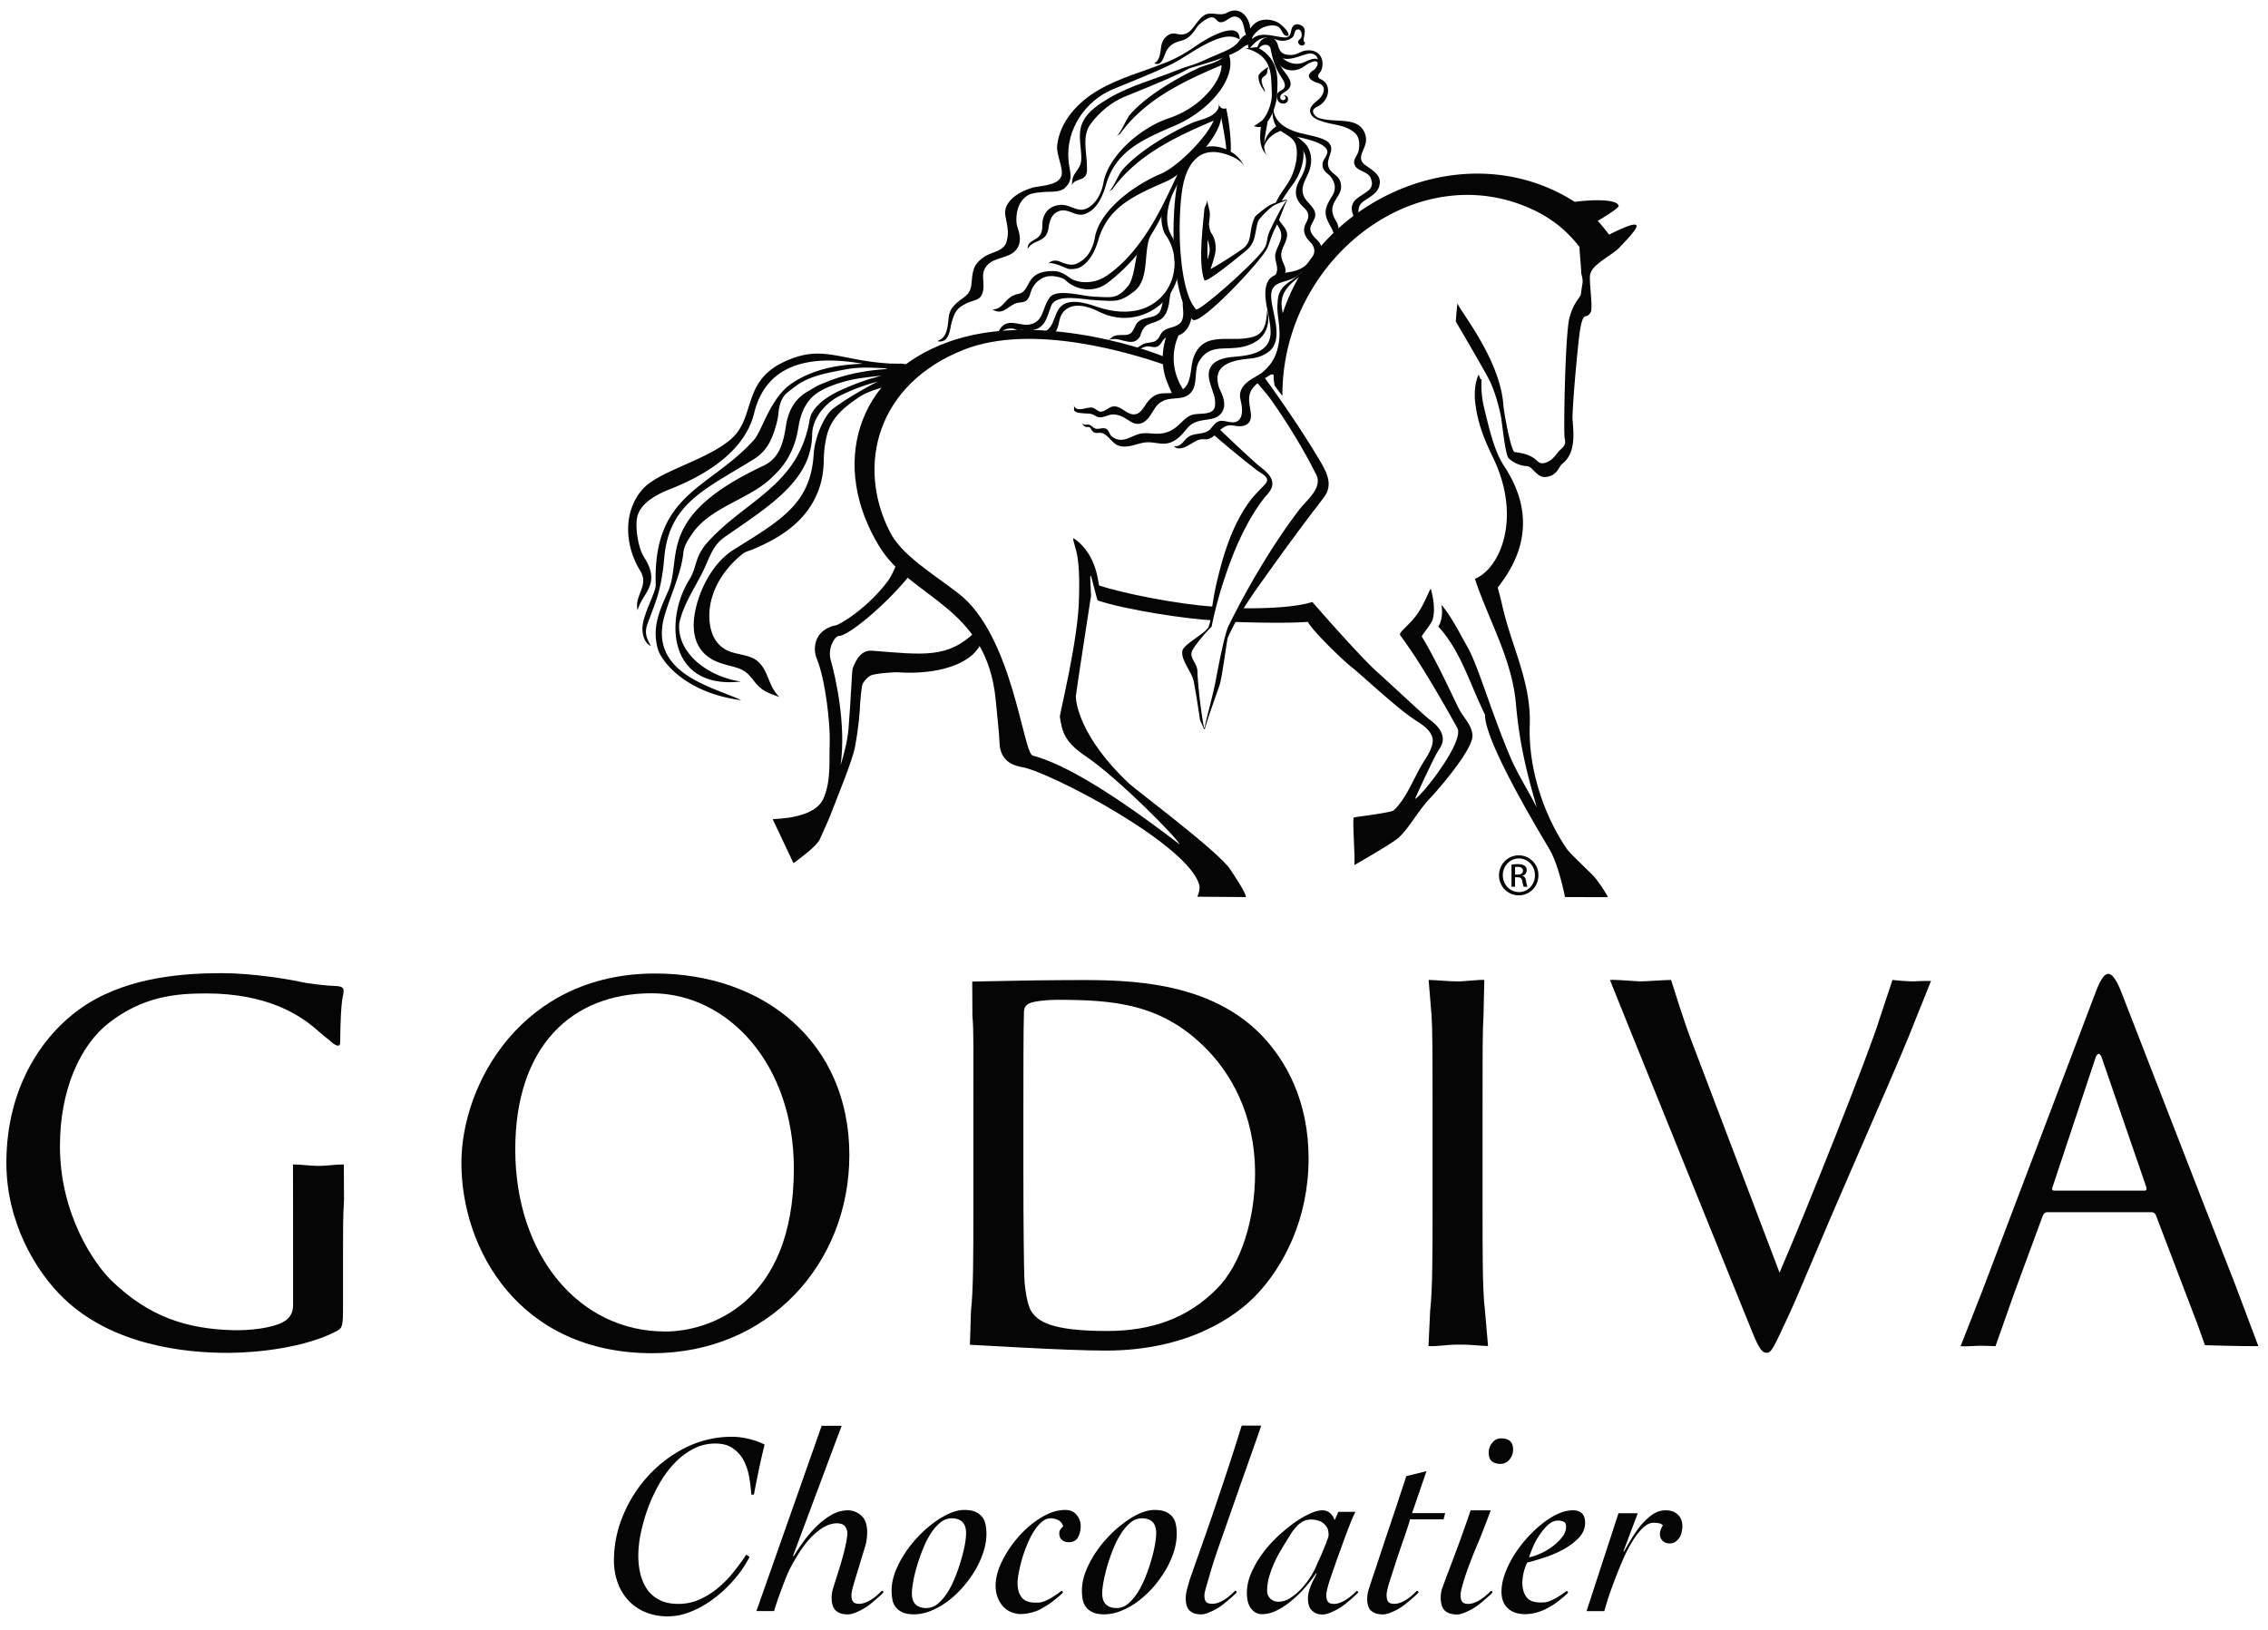 <svg xmlns="http://www.w3.org/2000/svg" width="128" height="92" viewBox="0 0 128 92"><g><g><g><path fill="#050505" d="M66.78 16.947c.053-.156.173-.014.278.169.11.19.184.33.195.554.024.5-.251 1.112-.766 1.27-.22.066-.477 0-.686.117-.195.111-.235.332-.409.461-.23.172-.497-.02-.746.05-.294.083-.433.294-.766.102.34.045.513-.252.818-.304.434-.072.576-.044.79-.466a.683.683 0 0 1 .262-.277c.192-.117.418-.135.618-.23.25-.118.357-.252.4-.525.04-.25-.03-.521-.013-.775a.548.548 0 0 1 .025-.146"/></g><g><path fill="#050505" d="M72.192 7.035c-.436.224-.762.621-.841 1.077.015-.352.11-.773.173-1.148.006-.034.008-.066.013-.1.385-.48.533-1.285.538-1.493.018-.75.233-2.018-1.14-2.711l-.635.064c1.586.424 1.422 1.536 1.48 2.566.023.423-.204 1.143-.537 1.501-.032.035-.451.328-.482.326.073.005.212.097.402.038-.095.68-.072 1.264.38 1.632-.138-.112-.189-.304-.194-.538.206-.554.713-.858 1.283-.952-.066-.028-.385-.183-.44-.262"/></g><g><path fill="#050505" d="M66.808 22.042a4.734 4.734 0 0 1-.185-.314c-.814-1.527-.232-3.214.802-3.915l-.507-.623c.01.012-.113.418-.11.493.008.2.027.37-.106.539-.262.33-.758.399-.902.843-.109.339-.167.703-.178 1.06-.012.394.036.788.149 1.165.038.128.43 1.183.565 1.145.086-.023.284-.105.472-.393"/></g><g><path fill="#050505" d="M68.716 24.128c.118.11.236.222.352.333a98.551 98.551 0 0 0 1.804 1.678c.355.321 1.023.701.928 1.27-.049.29-.285.492-.458.712a9.113 9.113 0 0 0-.52.74c-.654 1.028-1.144 2.159-1.549 3.306-.347.985-.64 1.995-.856 3.018-.016.07-.013.168-.07.22-.042.039-.344.358-.448.484-.2.244-.408.494-.574.764l-.017.027c-.25.44.262.713.273 1.217.005.292.033.581.059.87.037.4.082.798.134 1.195a18.234 18.234 0 0 0 .133.865l.024.128c.004.02.008.102.028.112.044.02.056-.133.062-.16.014-.069.029-.137.046-.204.04-.176.086-.352.129-.527.114-.444.226-.888.325-1.335.04-.182.08-.364.113-.547.225-1.187.505-2.572.71-2.983a45.256 45.256 0 0 1 2.63-4.622c.43-.658.878-1.303 1.356-1.925.372-.485 1.215-1.137 1.012-1.831-.037-.129-.12-.256-.178-.374a19.324 19.324 0 0 0-.516-.966 34.988 34.988 0 0 0-1.918-3.035c-.25-.352-.573-.7-.866-1.058-.004-.004.449-.26.464-.239a68.583 68.583 0 0 1 2.096 3.032c.377.58.747 1.166 1.097 1.762.367.626.706 1.304.232 1.967-.252.35-.525.688-.785 1.035-.706.937-1.404 1.88-2.085 2.835-.922 1.295-1.94 2.628-2.584 4.092-.058.132-.32 2.22-.46 2.654-.073.226-.154.45-.232.673-.122.349-.247.698-.365 1.05a15.063 15.063 0 0 0-.212.67c-.008.026-.021.11-.047.124-.01.005-.02 0-.034-.02-.016-.023-.026-.055-.037-.081l-.085-.184c-.042-.093-.101-.197-.114-.299-.04-.33-.281-1.854-.36-2.178-.12-.496-.726-1.156-.62-1.666.076-.368 1.34-1 1.476-1.343.14-.359.146-.78.207-1.158.118-.741.161-.987.34-1.715.366-1.47.867-2.989 1.778-4.219.255-.347.576-.646.866-.963.345-.375-.193-.577-.483-.801a57.882 57.882 0 0 1-2.519-2.072z"/></g><g><path fill="#050505" d="M83.758 23.01c-.228-.934-.12-1.634-.152-1.607-.087.068-.126-.336-.175-.223-.144.34-.26.883-.162 1.634.145 1.124.512 2.02.993 3.013 1.63 3.36.427 6.253-1.022 6.845.757 2.302 2.085 4.504 2.312 7.021.214 2.402.627 3.94 1.18 5.888-.435-.873-1.091-1.897-1.498-2.856-1.095-2.593-1.81-5.138-2.4-6.18-.414-.73-.944-1.792-1.488-2.41.109.569-.035 1.051-.176 1.23 1.276 1.371 1.804 3.299 2.641 4.977-.031 1.488 2.984 6.492 3.635 7.592.535.906.878 2.702.878 2.702s2.385.006 2.417.005c-.048-.16-.53-.878-.73-1.107-.308-.35-1.395-1.337-1.598-1.638a12.139 12.139 0 0 1-1.076-1.975c-.66-1.536-1.063-3.3-1.001-4.981.089-2.446-1.044-4.473-1.555-6.775-.074-.336-.253-1-.253-1 .79-1.024 2.566-3.524.36-6.859-.57-.856-.86-2.194-1.13-3.295"/></g><g><path fill="#050505" d="M91.414 13.953c.16-.178 1.024-1.035.948-1.221-.079-.188-.807.145-1.55.511a13.194 13.194 0 0 0-.59-.725l-.05-.049c.633-.38 1.195-.744 1.178-.848-.057-.355-1.264-.384-2.476-.227-6.245-3.985-14.8-.048-16.639 6.824-.056.213.074 1.038.044 1.26-.08.859-.874 1.571-.869 1.575.05.036.466.083.466.1.006.377.013.21.055.602.036.063.444.601.444.586-.001-.238.005-.475.019-.71.425-7.326 7.808-12.865 14.244-9.737a6.952 6.952 0 0 1 2.514 2.06c-.043-.055.124 1.487.078 1.434.164.598.067.51 0 1.172-.026.258-.38.409-.65 1.357-.245.865-.346 6.504-.274 6.817.112.479-.158.509-.406.832-.202.262-.42.506-.761.572-.487.094-.27-.46-1.655-.621-.205-.025-.61-2.255-.638-2.658-.191-2.617-2.487-5.345-2.59-5.745-.002-.002-.11 1.005-.086 1.046.168.297 1.756 2.985 1.958 3.444.257.587.43 1.2.566 1.825.076.344.252 2.259.453 2.443.317.287.664.416 1.063.445.275.02.536.644 1 .608.694-.054.753-.589.965-.751.905-.69.555-2.19.572-2.665.059-1.553.354-4.442.421-4.847.202-1.214.336-.554.607-1.044.155-.28-.16-2.068 0-2.214.159-.524 1.261-1.03 1.64-1.45"/></g><g><path fill="#050505" d="M60.5 10.485c.027-.28.4-.315.583-.41.3-.158.265-.407.26-.721-.007-.762-.293-1.694.213-2.364.495-.656 1.144-1.212 1.907-1.528 1.064-.44 2.139-.857 3.18-1.351.211-.1.38-.226.603-.293.256-.076.512-.149.767-.225.51-.155 1.017-.322 1.502-.543.217-.099.41-.194.597-.347.13-.108.323-.234.496-.168.094-.136.122-.44-.053-.532-.347-.18-.549.253-.734.447-.265.275-.656.426-1.004.577-.37.158-.698.297-1.062.463-.411.188-.855.282-1.272.452-1.272.52-2.67.878-3.861 1.578-.515.302-1.154.71-1.45 1.243-.328.586-.22 1.108-.167 1.745.035.434.065.721-.192 1.07-.248.337-.314.471-.313.907"/></g><g><path fill="#050505" d="M64.345 18.976c-.018.057-.066.102-.107.148-.3.327-.742.11-1.105.038-.193-.039-.448-.05-.613.064.247-.172.233-.255.537-.304.225-.036.55.043.746-.105.22-.165.23-.487.447-.665.193-.16.47-.2.706-.255.765-.178.522-.726.798-1.229.106-.194.319-.353.493-.478-.225.16-.23.745-.277.984-.063.316-.195.707-.492.872-.566.315-.888.111-1.133.93"/></g><g><path fill="#050505" d="M67.637 2.496c-.575.405-1.135.746-1.782 1.01-1.273.52-2.67.878-3.862 1.578-1.15.677-2.17 1.743-2.33 3.122-.064.538.403 1.353.225 1.766-.224.52-1.254.519-1.58.611-.984.28-1.711.893-1.565 1.616.146.723.184.927.083 1.383-.138.624-.837.613-1.277.913-.661.449-.652.82-.726 1.562-.07.695-.559.721-.97 1.18-.415.46-.268.774-.4 1.322-.083.355-.22.552-.508.672-.023.01-.019.037.007.04.656.083.657-.735.754-1.061.17-.577.264-.818.878-1.107.27-.129.696-.155.827-.463.279-.653-.196-1.17.348-1.713.415-.413 1.15-.342 1.556-.789.502-.55.08-1.273.056-1.532-.048-.515.058-1.21.627-1.577.236-.151.814-.2 1.283-.207.235-.003.48-.016.692-.126.116-.06.19-.15.254-.225.35-.416.123-.854.075-1.435-.148-1.726.939-3.35 2.533-4.01 1.065-.441 2.139-.857 3.18-1.352.686-.325 1.287-.8 1.963-1.146.535-.275 1.414-.707 1.987-.292.019-1.225-2.02.045-2.328.26"/></g><g><path fill="#050505" d="M60.457 14.94c.19.003.32-.056.482-.151.524-.304.759-.852.855-1.395.263-1.474 2.114-2.906 3.733-3.588.894-.378 2.515-1.964 2.97-2.999-1.875.808-4.273 1.848-5.713 3.875l-.228.15c.266-.176.562-.998.819-1.28.476-.527 1.05-.966 1.638-1.36a16.546 16.546 0 0 1 2.189-1.221c.546-.256 1.413-.3 1.603-.991.753 1.225-1.966 3.818-2.946 4.245-1.96.854-3.342 1.487-3.884 3.358-.17.587-.488 1.225-1.05 1.523-.066.034-.48.144-.71.044-.324-.14-.943-.397-1.055-.256.12-.15.29-.225.57-.161.012.003.458.204.727.208"/></g><g><path fill="#050505" d="M58.828 12.646c.004-.101.015-.207.046-.316.137-.471.475-.715.95-.764.467-.048.87.318 1.277.267.221-.026.433-.17.59-.323.315-.312.506-.758.583-1.19.262-1.475 2.023-3.088 3.69-3.645 1.954-.654 3.017-2.25 2.972-2.998-1.875.807-4.273 1.847-5.714 3.874l-.226.15c.264-.176.56-.998.817-1.28.476-.527 1.05-.966 1.637-1.36a16.605 16.605 0 0 1 2.19-1.221c.547-.257 1.414-.301 1.603-.99.753 1.224-.73 3.296-2.946 4.244-1.966.84-3.343 1.488-3.884 3.358-.186.645-.535 1.448-1.238 1.642-.519.144-.911-.388-1.446-.163-.411.173-.497.575-.561.984-.126.8-.873.59-1.166 1.132-.03-.418.386-.454.614-.684.224-.226.202-.46.212-.717"/></g><g><path fill="#050505" d="M59.697 15.33a.863.863 0 0 0-.197-.01c.007.109.261.178.345.234.18.123.309.303.489.43s.382.221.593.28a1.8 1.8 0 0 0 1.603-.31c3.246-2.533 3.218-5.219 5.13-7.344-.303.142-.624.269-.624.269-.686.611-1.76 4.73-4.549 6.666a2.107 2.107 0 0 1-1.319.38 1.873 1.873 0 0 1-.569-.122c-.183-.073-.31-.197-.477-.292-.069-.04-.141-.082-.213-.113a1.026 1.026 0 0 0-.212-.068"/></g><g><path fill="#050505" d="M56.366 19.033c.256-.811 1.088-.364 1.696-.38.905-.022 1.01-.697 1.258-1.376.277-.752 1.845-.357 2.573-.327 1.02.043 1.294.146 2.13-.515.934-.74.433-2.424.995-3.315-.286.453-.705.528-.84 1.148-.095.44-.195 1.485-.506 1.867-.65.8-.97.637-1.931.609-.619-.02-2.095-.476-2.489.038-.462.602-.319 1.407-1.19 1.542-.611.096-1.435-.595-1.829.7-.025.083.11.082.133.009"/></g><g><path fill="#050505" d="M59.095 19.01c-.331.083-.66.042-.976-.078-.153-.058-.301-.13-.45-.2-.142-.067-.3-.105-.439-.17.033-.066.216-.008.276.013.096.032.194.052.293.075.297.065.647.216.954.144.92-.214.613-1.355 1.38-1.667.566-.23 1.296.033 1.84.211 3.698 1.213 5.226-2.18 3.778-4.127-.114-.154-.316-.9-.13-1.336l.56-.935c-.513 1.23-.264 2.01-.114 2.267 1.688 2.883-1.333 5.772-4.07 4.375-.553-.283-1.4-.542-1.92-.045-.503.482-.108 1.254-.982 1.473"/></g><g><path fill="#050505" d="M60.6 22.878c.166.444.725.075 1.04.13.192.035.306.225.48.229.247.007.453-.27.705-.296.425-.042.678.37 1.064.44.484.088.662-.448.922-.75.646-.752 1.189-.197 1.907-.628.515-.31.464-1.142.594-1.661.148-.586.504-1.018 1.105-1.146.557-.12 1.135-.036 1.697-.08.28-.023.64-.073.879-.225.43-.274.483-.797.52-1.371.054.215.162.753-.143 1.266-.321.542-.968.779-1.56.843-.878.097-1.595-.134-2.132.756-.311.517-.061 1.267-.438 1.742-.42.528-1.088.233-1.63.518-.355.185-.463.46-.674.784-.257.4-.645.665-1.12.373-.328-.2-.571-.39-.967-.41-.3-.014-.589.231-.88.15-.127-.035-.23-.135-.354-.168-.233-.062-.628-.01-.874-.115-.222-.094-.072-.195-.141-.38"/></g><g><path fill="#050505" d="M70.625 2.614c-.04.044-.08.09-.12.131-.127-.115-.043-.304.038-.411.47-.624 1.26-.288 1.882-.224.536.054.352-.386.551-.635.153-.192.484-.096.613.09.167.243-.146.785.05.812.044.214-.216.253-.328.111-.162-.2.1-.257.14-.401.042-.156-.006-.425-.18-.429-.234-.006-.189.283-.29.407-.13.162-.37.23-.566.237-.32.015-.587-.173-.9-.185-.377-.013-.653.24-.89.497"/></g><g><path fill="#050505" d="M70.42 1.869c.107-.269.318-.515.53-.634.346-.196.839-.146 1.18.04.141.077.686.537.578.744-.324.062-.34-.35-.54-.49-.255-.18-.724-.072-.982.072a1.436 1.436 0 0 0-.442.396c-.024.032-.292.52-.262.524h-.051c-.115-.193-.098-.43-.01-.652"/></g><g><path fill="#050505" d="M66.634 2.306c.453-.11.661-.388.91-.757.133-.201.338-.343.539-.469.126-.077.296-.142.443-.068.113.057.186.22.316.24.376.058.603-.457 1.004-.283.374.162.334.636.46.961.045.119.135.215.193.326.109-.465.104-.934-.185-1.324-.278-.373-.677-.435-1.065-.215-.4.228-.876-.088-1.262.13-.264.148-.487.517-.675.745-.262.316-.51.422-.916.317-.42-.11-.776.252-.851.645-.059.312-.05.866-.405 1.015.366.179.51-.228.605-.502.153-.431.426-.647.89-.761"/></g><g><path fill="#050505" d="M56.01 17.47c.662-.01.704-.744 1.443-.874.787-.138.323-1.317 1.99-1.296.148.002.269.065.41.102.118.032.217.07.298.173.032.043.082.086.108.132.039.065.02.076.016.145-.417-.221-.956-.385-1.41-.17-.36.172-.6.473-.705.855-.195.701-.538.441-.894.61-.457.218-.709.65-1.256.322"/></g><g><path fill="#050505" d="M50.763 20.53a67.73 67.73 0 0 0-.532-.01c-2.91-.169-3.82-1.123-6.019-.078l-.177.09c-2.148 1.15-1.4 3.082-2.807 4.278-1.266 1.078-3.598 1.677-4.672 2.534-.682.542-.944 1.368-1.022 1.727-.195.89-.07 2.056.599 3.149.52.852-.348 1.374-.15 2.227.183-.643.625-.999.746-1.581.1-.486-.09-.967-.366-1.39-.334-.514-.514-1.612-.413-2.226.133-.804 1.045-1.317 1.847-1.632 2.134-.84 4.25-2.19 4.767-4.304.796-3.246 3.953-3.159 6.123-2.783-1.451.061-2.768.304-3.957 1.078-1.265.82-1.706 2.703-2.187 3.233-2.528 2.789-5.708 2.983-5.535 8.18.01.268-.38 1.079-.514 1.462-.126.361-.258.72-.235 1.106.01.155.07.69.478.877-.127-.225-.28-.527-.28-.782 0-.34.117-.54.23-.854.148-.414.317-.82.44-1.246.197-.682.302-1.39.362-2.096.266-3.096 2.343-3.882 5.065-5.577.684-.426.96-1.019 1.15-1.595.106-.317.194-.645.226-.973.037-.387.119-.792.415-1.104.067-.071.543-.435.625-.492.791-.555 1.8-.715 2.77-.899.792-.149 1.458-.093 2.185-.063l.181.04c-1.12.071-2.323.262-3.505.75-.181.076-.417.164-.58.263a24.27 24.27 0 0 1-.469.277c-.77.452-1.08 1.168-1.196 1.93-.143.928-.35 1.813-1.277 2.248-6.139 2.876-4.528 5.186-5.382 7.102-.496 1.116-.9 2.026-.577 3.214.195.722 1.583 2.51 4.715 2.914-1.487-.718-4.979-1.42-4.42-4.396.192-1.018 1.035-2.661 1.152-3.929.039-.416.316-.813.606-1.221 1.118-1.45 3.278-1.844 4.5-3.138.764-.705 1.185-1.596 1.354-2.539.076-.42.198-1.581 1.196-2.184.523-.315 1.18-.53 1.798-.67.537-.122 1.134-.173 1.749-.25-.128.03-.29.086-.37.107a8.599 8.599 0 0 0-.661.2c-.441.152-.871.33-1.29.52-.873.394-1.645 1-1.755 1.667-.623 3.772-3.69 4.552-5.826 6.992a2.86 2.86 0 0 0-.538.948c-.117.327-.163.661-.439 1.107-1.393 2.265-1.161 6.195 2.923 5.731-1.83-.262-3.609-1.579-3.48-3.273.233-1.14 1-2.189 1.404-3.078.403-.889.543-1.38 1.2-1.833 2.582-1.784 4.857-3.2 4.897-5.745.016-1.002.817-1.814 1.48-2.155a10.804 10.804 0 0 1 2.216-.844c-.165.08-1.493.765-2.514 1.524-.501.374-1.042 1.646-1.094 2.558-.162 2.825-1.882 3.756-4.526 5.41-1.29.81-2.094 2.586-2.227 3.898-.075.738.056 1.526.7 2.068.345.29.774.44 1.228.557.787.203.977.266 1.45.876.423.545.711.653 1.44.91-.643-.62-.583-1.408-1.182-1.977-.486-.463-1.309-.375-1.879-.712-.575-.34-.795-.909-.868-1.476-.187-1.46.615-2.933 1.855-3.913.137-.119.385-.179.557-.25 1.067-.44 2.062-1.007 2.793-1.816a4.681 4.681 0 0 0 1.046-1.885c.115-.414.171-.838.18-1.262.01-.521.047-.953.18-1.486.279-1.122 1.184-1.699 1.718-2.085.362-.26.794-.419 1.233-.558l.94-.304s.711-.795.77-.908c.069-.134-.455-.205-.568-.18"/></g><g><path fill="#050505" d="M68.412 35.007c.004-.005.089-.759.082-.764-2.09-.141-5.1-.75-6.455-1.189-.062-.016-.08-1.732-1.416-2.652-.175-.12.118.493.206 1.16.118.9.069 1.97.069 2.071-.003 2.348-1.106 6.69-1.083 6.828.127.743.19 1.373 1.422 2.198 1.853 1.242 5.268 4.714 5.329 4.994-3.77-2.885-6.47-4.523-8.283-5.005-.55-.145-1.127-6.807-4.203-9.162-1.513-1.16-3.19-2.151-3.858-3.464-1.908-3.744-.736-8.348 4.176-10.283 3.881-1.528 9.493.206 11.464.898.054.02.055-.412-.035-.45-1.568-.664-7.596-2.573-12.288-.893-5.27 1.886-6.703 6.989-3.911 11.555 1.82 2.975 6.065 3.35 6.569 8.675.106 1.127.197 1.899.216 2.422.033.968.714 1.263 1.25 1.35 1.552.254 9.453 4.387 10.022 6.67.047.184-.024.48-.115.65l2.744.02c.008-.24-.6-1.125-.87-1.546-.652-1.014-5.304-4.468-5.738-4.877-2.777-2.623-2.998-4.593-2.987-4.92.005-.165.762-5.043.832-5.51.004-.032.005-.043.002-.031.075.028-.078-1.286.002-1.258.056.019.344 1.38.404 1.4 1.57.537 5.261 1.082 6.453 1.113"/></g><g><path fill="#050505" d="M69.56 35.1l.502-.77s2.706.073 4.003-.352c0 0 2.667 3.073 3.7 3.99.698.618 2.623 2.433 2.938 2.664.334.245.678.58.723 1.02.039.37-.235.667-.402.976a66.89 66.89 0 0 0-1.165 2.46c.248 0 2.824-3.217 2.387-3.998a80.014 80.014 0 0 0-1.86-3.2 31.19 31.19 0 0 0-1.361-2.033c-.117-.158.5-.55.943-1.169.455-.639.736-1.502.785-1.434.019.025.328 1.127.081 1.767-.11.28-.623.86-.59.916.861 1.402 1.806 3.522 2.122 4.124.227.436.706.869.737 1.447.043.775-1.891 3.019-2.389 3.543-.705.742-1.125 1.61-1.768 2.222-.33.312-2.515 1.56-2.515 1.56.063-.218-.1-2.372-.037-2.685.006-.03 2.103-.265 2.266-.413.666-.607 1.1-1.728 1.543-2.497.238-.415.606-.878.654-1.365.054-.55-.546-.948-.943-1.2-1.028-.649-3.015-2.531-3.614-3.002-.612-.482-2.3-2.15-2.483-2.57-1.449.112-4.257 0-4.257 0"/></g><g><path fill="#050505" d="M47.252 35.686c.053-.01-.054-.01 0 0"/></g><g><path fill="#050505" d="M55.342 35.902c.303.345-.447 1.047-.447 1.047-1.377 1.215-3.954 1.017-4.147 1.002-.307-.024-1.355.063-1.594.172-.182.082-.353.284-.46.455-.074.118-.153 1.122-.152 1.14.006.198-.075 1.335-.298 2.489-.143.738-1.04 2.918-1.224 3.407-.287.762-.31.756-.753 1.76-.183.416-1.304 1.214-1.486 1.345l-1.171-2.477c.172-.04 2.392 0 2.883-1.211.415-1.02.292-1.97.333-3.071.04-1.074-.24-3.6-.73-4.783-.168-.408-.147-.928.125-1.316.207-.294.581-.493.908-.556.164.027 1.801-.935 2.978-2.506.206-.276.375-.69.496-.949 0 0 .504.4 1.19.957-.322-.132-.55-.212-.55-.212-1.311 1.603-3.423 3.343-3.916 3.303-.246.047-.626.722-.443 1.361.287 1.003.88 3.68.556 5.937.218-.693.393-1.42.447-2.055.118-1.41.198-3.356.234-3.415.08-.127.316-1.058 1.096-.996 2.932.23 4.287.449 5.864-1.1.104.103.192.194.26.272m-.212-.318s-.904-1.057-1.492-1.708c-.378-.42-1.262-.83-1.844-1.069 1.062.864 2.56 2.105 3.288 2.824l.048-.047z"/></g><g><path fill="#050505" d="M85.505 48.94c.034-.004.08-.01.144-.01.225 0 .305.111.305.221 0 .156-.14.216-.305.216h-.144zm0 .576h.14c.16 0 .24.06.27.22.025.162.055.277.084.316h.21c-.02-.04-.05-.113-.08-.308-.025-.183-.099-.283-.21-.303v-.008c.135-.041.245-.14.245-.304 0-.12-.039-.204-.114-.259-.076-.054-.2-.094-.39-.094-.15 0-.25.015-.355.03v1.246h.2zm.22-1.06c.502 0 .904.422.904.951 0 .528-.402.951-.904.946-.502 0-.91-.418-.91-.952 0-.523.408-.946.904-.946zm-.01-.176c-.615 0-1.115.5-1.115 1.126 0 .636.5 1.133 1.114 1.133.62 0 1.11-.497 1.11-1.133a1.11 1.11 0 0 0-1.105-1.126z"/></g><g><path fill="#050505" d="M71.733 11.544c.177-.076.776-.31.918-.27-.1.07-.589.199-.841.375-.192.134-.76.687-.815.862-.202.655-.088 1.159-.67 1.639-.466.384-2.279 1.87-2.358 1.662-.39-1.031-.017-3.533-.002-3.958.008-.2.176-.394.176-.577 0 .272.155.566.14.869-.008.165-.03.336-.054.508.03.15.038.367.134.498.228.31.3.765.212 1.204l-.104.37c-.04.135-.09.31-.155.463.559-.293 1.786-1.095 1.918-1.227.304-.302.287-.504.385-1.062.04-.237.11-.467.216-.669.034-.064.677-.592.9-.687m-3.48 2.746c.052-.257-.011-.515-.102-.768-.012.38-.01.76-.004 1.14.003-.01.004-.02.008-.03l.098-.342"/></g><g><path fill="#050505" d="M71.6 3.78c-.196.073-.556.377-.572.489-.022.164.037.391.102.515.104.205.115.174.254.405.037-.1-.105-.291-.12-.356-.033-.156-.057-.16-.061-.254-.014-.356.358-.206.32-.646z"/></g><g><path fill="#050505" d="M71.644 13.072c-.187.408-.072.68-.368 1.063-.768.997-3.63 3.474-3.772 3.328-.684-.71-.927-2.887-.928-4.462 0-1.156.087-2.355.314-3.028.255-.76.646-1.2 1.197-1.348.125-.032.27-.048.425-.046.47.003 1.525.326 1.716.853-.134-.368-.421-.671-.773-.878.048-.359-.057-1.642-.26-2.46 0 0-.007.065-.188.031-.18-.034-.25-.285-.25-.285.091.338.444 2.192.451 2.59-.392-.168-.829-.222-1.205-.122-.656.175-1.135.7-1.424 1.56-.27.8-.359 2.239-.348 3.528.01 1.412.235 3.803 1.074 4.644.403.403 3.935-3.358 4.23-4.055.12-.284.212-.692.475-1.186.234-.436.415-1.106.65-1.528-.217.165-.775 1.271-1.016 1.8"/></g><g><path fill="#050505" d="M72.478 19.734c-.39 1.358-.331 1.137-1.146 1.645-.951.595-.9 1.003-.754 1.828.135.753-.318.947-.974.813-.775-.156-.95.86-1.652.774-.355-.043-.624.216-.964.393-.17.088-.567.234-.728-.008.423.06.523-.324.81-.52.315-.216.722-.132 1.068-.308.261-.132.347-.453.62-.562.314-.124.67.128.983.026.475-.158.371-.864.274-1.228-.251-.94.918-1.3 1.228-1.566.313-.268.66-.634.831-1.232.328-1.14-.03-1.836.022-2.595.023-.349.024-.552.218-.857.203-.318.592-.48.867-.736.22-.205.608-.467.848-.601-.305.377-.915.754-1.206 1.053-.36.368-.557.767-.48 1.32.105.748.347 1.622.135 2.361"/></g><g><path fill="#050505" d="M77.393 9.556c-.343-.27-.73-.357-.522-.929.108-.29.287-.558.203-.939a.978.978 0 0 0-.415-.634c-.237-.15-.526-.197-.8-.223-.308-.028-.616-.03-.922-.068a2.761 2.761 0 0 1-.478-.093.553.553 0 0 1-.324-.269c-.144-.283.232-.365.403-.497.131-.1.243-.23.317-.38.195-.387.106-.87-.317-1.052-.178-.077-.177-.225-.072-.343.315-.356.263-1.32-.652-1.287-.472.017-.577.312-1.12.253-.29-.032-.47-.142-.575-.554-.097-.378-.469-.559-.814-.358-.184.107-.255.266-.332.453-.024.057-.144.218-.022.238.11.02.097-.14.14-.196a.395.395 0 0 1 .13-.098c.189-.1.443-.058.49.18.178.91.379 1.238.61 1.604.128.202.295.464.113.648-.132.13-.356.146-.372.396-.016.237.142.476.41.437.32-.045.288-.522-.046-.46.112.004.178.17.086.233-.179.127-.333-.1-.223-.25.078-.104.26-.193.354-.268.374-.3.137-.666-.101-.985-.32-.43-.59-.84-.609-1.24.408.845 1.374.257 1.907.158.59-.108.743.625.275.937-.456.303-.219.57.295.727a.474.474 0 0 1 .22.131c.137.154.086.375-.009.536-.06.105-.14.196-.234.275-.224.189-.558.432-.414.774.104.248.421.36.654.442.109.038.229.068.34.094.39.091.82.145 1.177.337.4.214.658.459.54 1.181-.063.381-.421.564-.178.934.166.25.688.298.837.62.27.582-.15.763-.512 1.01-.26.178-.46.301-.527.605-.094.432.324.749.063 1.202-.164.283-.506.41-.796.513-.39.138-.425.357-.765.595-.38.267-.73.662-1.061.98-.712.686-1.841.256-2.198.977-.423.85.303 2.247.137 3.117-.182.96-1.318 1.058-2.093 1.125-.95.081-1.6.467-1.3 1.47.21.706.286.729.287 1.195.001.718-.908.45-1.355.626-.58.23-.821 1.026-1.88 1.045-.433.006-.754-.1-1.19.059-.463.168-.877.488-1.393.107-.16-.119-.165-.396-.379-.46-.183-.054-.366.053-.546.008-.143-.036-.228-.19-.368-.223-.12-.025-.366.062-.387-.126-.006.113.106.23.211.25.095.018.188-.022.25.068.071.101.124.236.26.263.146.028.305-.023.448.036.3.124.52.531.814.665.42.191.904-.005 1.317-.107.454-.113.698-.026 1.125.016.705.07 1.1-.372 1.496-.859.554-.68 1.43-.309 1.873-.794.503-.553-.01-1.287-.083-1.535-.259-.871.067-1.47 1.734-1.605.771-.062 1.171-.458 1.234-.534.674-.796-.062-2.255-.014-3.098.046-.78.875-.627 1.43-1.01.527-.366.817-.806 1.252-1.267.045-.049.091-.093.138-.136.425-.39.892-.565 1.408-.862.333-.192.652-.467.694-.868.044-.416-.127-.799.275-1.097.315-.233.784-.432.9-.872.118-.447-.098-.668-.449-.944"/></g><g><path fill="#050505" d="M71.956 3.287c.424.914 1.27.73 1.605.488.852-.621.935-.173.707.067l.21-.036c.103-.45-.117-.673-.836-.312-.498.25-1.24.105-1.712-.814z"/></g><g><path fill="#050505" d="M71.886 5.68c-.182.968.396 1.523 1.438 1.816.394.11 1.356.248 1.648.54.451.453-.206.902.024 1.437.147.343.534.403.647.773.171.566-.163.79-.368 1.227-.191.41-.035.735.164 1.069.19.316.174 1.05-.255 1.243.28-.49-.01-.825-.225-1.257-.28-.565-.124-.917.206-1.43.227-.354.226-.687-.005-1.044-.172-.268-.463-.33-.514-.66-.052-.348.172-.446.255-.733.168-.598-1.457-.881-1.862-.972.88.462.463 1.811.173 2.33-.178.324-.276.413-.494.725-.138.2-.295.454-.413.633l-.32.122c.162-.433.482-.812.73-1.208.341-.55.598-1.46.42-2.104-.135-.484-.678-.6-1.001-.921-.404-.4-.413-1.398-.122-1.836z"/></g><g><path fill="#050505" d="M72.007 12.552c.13.236.31.44.306.76-.007.426-.362.77-.345 1.187.014.332.228.694.022 1.006-.136.207-.366.227-.37.514.154-.227.588-.177.784-.402.334-.383.017-.666-.072-1.036-.115-.474.237-.78.303-1.227.068-.46-.34-.659-.487-1.014z"/></g><g><path fill="#050505" d="M73.833 12.133a.632.632 0 0 0-.025-.113c-.05-.146-.184-.264-.29-.37-.273-.277-.424-.545-.37-.95.04-.309.228-.578.364-.853.155-.316.259-.714.157-1.06-.066-.23-.197-.418-.338-.605-.15-.196-.34-.273-.246-.532.196.109.568.41.688.6.285.445.285.984.082 1.486-.164.407-.436.762-.31 1.226.09.329.374.518.557.788.12.176.171.36.094.558-.146.373-.394.556-.128.935.278.4.587.425.47.967-.035.162-.045.336-.178.456-.066.06-.417.114-.419.116.273-.454.355-.754-.01-1.134-.204-.211-.363-.458-.325-.763.033-.279.263-.457.227-.752"/></g><g><path fill="#050505" d="M37.543 75.157c-4.909 0-8.467-4.355-8.463-10.285.007-5.772 3.146-8.806 7.698-8.806 4.308 0 8.028 4.006 8.025 9.902-.003 7.63-4.805 9.19-7.26 9.19m-.57-20.208c-7.53 0-10.933 6.26-10.933 10.69 0 4.917 3.296 10.743 10.77 10.743 6.578 0 11.125-5.06 11.125-11.183 0-6.37-4.823-10.25-10.961-10.25"/></g><g><path fill="#050505" d="M57.757 62.817c0-2.105 0-4.714.031-5.645 0-.292.082-.434.325-.545.22-.107.964-.192 1.508-.192 3.247 0 6.028.197 8.598 2.908 1.114 1.175 2.614 3.42 2.614 6.893 0 2.517-.764 5.142-2.184 6.536-1.606 1.614-3.625 2.357-6.165 2.357-3.217 0-3.912-.57-4.267-1.091-.217-.302-.377-1.213-.404-1.898-.025-.516-.056-3.034-.056-5.931zm-3.017 13.09c.275 0 5.32.328 7.664.328 4.64 0 7.33-1.913 8.503-3.144 1.53-1.615 2.946-4.263 2.946-7.708 0-3.254-1.284-5.523-2.65-6.945-3.242-3.362-8.467-3.114-11.17-3.114-1.638 0-4.835.081-5.163.081l.011 1.942c.077.873.054 1.636.054 5.906v4.808c0 2.624 0 4.78-.136 5.932z"/></g><g><path fill="#050505" d="M80.714 73.984c.136-1.153.136-3.309.136-5.933v-4.81c0-4.269-.007-5.03-.056-5.907l-.166-2.02c.382 0 1.072.08 1.637.082.409.004 1.18-.107 1.507-.083l-.047 2.02c-.053.877-.053 1.64-.053 5.908v4.81c0 2.624-.008 4.78.137 5.933l.172 1.993c-.593-.016-.923-.09-1.716-.08-.72.007-1.156.118-1.645.08z"/></g><g><path fill="#050505" d="M16.54 69.008c0-2.215-.004-3.28-.004-3.28.463-.002.896.075 1.414.083.43.003.995-.085 1.455-.084l.01 2.025c-.056.874-.056 1.697-.056 2.841v3.063c0 1.23-.027 1.286-.353 1.476-1.75.93-4.468 1.224-6.052 1.23-2.595.016-6.612-.452-9.343-3.062C2.014 71.774.363 68.996.36 65.647c-.006-4.376 2.154-7.466 4.584-8.99 2.457-1.535 5.501-1.727 7.602-1.727 1.72 0 3.79.356 4.306.469.575.134 1.527.24 2.213.265.272.032.327.14.327.249 0 .385-.165.194-.194 2.939-.003.3-.282.181-.633-.158 0 0-.363-.275-.621-.51-.922-.83-2.777-2.109-6.3-2.109-1.719 0-3.567.159-5.51 1.672-1.593 1.243-2.751 3.743-2.751 6.944 0 3.852 1.934 6.64 2.889 7.574 2.158 2.103 4.32 2.746 6.875 2.818.982.026 2.204-.118 2.848-.468.353-.198.546-.492.546-.959z"/></g><g><path fill="#050505" d="M106.804 55.315c.18.024.856.08 1.185.08.162 0 .2-.026.993-.026l-1.294 3.224c-.305.767-1.713 4.025-3.19 7.404-1.736 3.964-2.941 6.948-3.569 8.29-.766 1.635-.935 2.07-1.211 2.073-.332.007-.515-.383-1.036-1.693l-6.776-16.756-1.046-2.598c.506-.022 1.407.081 1.734.081.276 0 1.384-.079 1.718-.081 0 0 .704 2.272 1.111 3.334l5.01 13.188c1.586-3.664 5.057-12.396 5.658-14.365.137-.408.713-2.155.713-2.155"/></g><g><path fill="#050505" d="M115.92 67.205c-.083 0-.138-.055-.083-.191l2.45-7.37c.122-.215.202-.215.31 0l2.538 7.37c.023.108.023.191-.11.191zm8.522 8.725c1.887.056 2.61.056 3.014.056l-1.346-3.578c-1.645-4.165-5.97-15.352-6.381-16.392-.326-.85-.578-1.046-.742-1.046-.163 0-.396.167-.726 1.068l-6.429 16.94-1.182 3.008c.315.029.822-.025 1.118-.025.304 0 .853.025.853.025s.815-2.321 1.061-3.008l1.6-4.336c.053-.137.134-.219.27-.219h5.868c.135 0 .192.054.251.164l2.373 6.225z"/></g><g><path fill="#050505" d="M85.218 81.337c.113.096.177.258.177.486a.87.87 0 0 1-.203.563.641.641 0 0 1-.502.243c-.218 0-.38-.049-.494-.148-.12-.096-.176-.263-.176-.48 0-.218.067-.406.206-.571a.629.629 0 0 1 .495-.24c.216 0 .38.05.497.147"/></g><g><path fill="#050505" d="M42.4 84.364a8.559 8.559 0 0 0-.126-1.03 3.112 3.112 0 0 0-.32-.93 1.901 1.901 0 0 0-.613-.665c-.25-.173-.58-.258-.977-.258-.44 0-.857.102-1.25.309-.39.207-.744.477-1.067.823-.323.34-.608.733-.857 1.175-.249.444-.46.895-.632 1.37-.168.465-.3.93-.394 1.394a6.16 6.16 0 0 0-.14 1.261c0 .374.042.723.124 1.05.083.324.213.616.39.87.174.244.408.44.697.583.286.146.638.217 1.05.217.432 0 .83-.085 1.2-.253.372-.165.717-.38 1.037-.647.318-.267.61-.56.87-.89.265-.329.508-.658.722-.99l.19.129a6.528 6.528 0 0 1-.806 1.202c-.334.395-.701.753-1.107 1.069a5.7 5.7 0 0 1-1.307.779c-.466.204-.93.303-1.4.303a3.2 3.2 0 0 1-1.254-.234 2.713 2.713 0 0 1-.963-.662 2.921 2.921 0 0 1-.607-1.007 3.652 3.652 0 0 1-.21-1.254c0-.872.172-1.728.527-2.566a7.546 7.546 0 0 1 1.437-2.238 7.208 7.208 0 0 1 2.117-1.581 5.814 5.814 0 0 1 2.574-.593c.313 0 .632.04.953.118.323.079.62.183.895.321-.117.473-.225.94-.325 1.411-.095.471-.19.944-.279 1.414z"/></g><g><path fill="#050505" d="M53.067 85.946a.987.987 0 0 1 .636-.244c.546 0 .82.283.82.838 0 .167-.025.387-.07.658a10.088 10.088 0 0 1-.546 1.826c-.126.318-.27.609-.436.87-.167.257-.35.47-.55.635a.985.985 0 0 1-.638.238c-.543 0-.819-.277-.819-.832 0-.172.029-.39.075-.661.047-.265.12-.56.213-.876a9.3 9.3 0 0 1 .331-.948c.124-.322.27-.615.437-.868a2.45 2.45 0 0 1 .547-.636m2.435 1.654c.114-.353.17-.695.17-1.016 0-.2-.018-.38-.053-.545a.994.994 0 0 0-.2-.43.995.995 0 0 0-.388-.28c-.16-.069-.37-.099-.62-.099-.247 0-.52.064-.822.194a4.797 4.797 0 0 0-.91.543 6.568 6.568 0 0 0-.879.788 6.303 6.303 0 0 0-.752.956 5.423 5.423 0 0 0-.531 1.036c-.131.359-.197.693-.197 1.02 0 .195.016.378.05.543a.902.902 0 0 0 .2.426c.097.12.229.213.39.283.16.066.365.103.62.103.313 0 .636-.067.962-.2.325-.133.639-.309.941-.534.304-.232.59-.49.85-.791.262-.302.497-.617.698-.956.2-.335.358-.69.471-1.041"/></g><g><path fill="#050505" d="M57.563 91.106c.373-.001.737-.079 1.097-.24 0 0 .346-.19.567-.34.217-.148.752-.59.755-.632.003-.059-.021-.089-.08-.092-.01-.002-.808.657-1.306.657l-.153.003c-.37 0-.64-.102-.797-.314l-.055-.091c-.11-.18-.163-.415-.163-.696 0-.147.021-.339.065-.579a9.38 9.38 0 0 1 .182-.764c.076-.27.174-.54.287-.815.112-.276.232-.523.373-.742.139-.225.283-.408.448-.545.159-.141.328-.214.501-.214a.95.95 0 0 1 .451.107c.129.069.22.188.268.35a.957.957 0 0 0-.157.174.373.373 0 0 0-.063.213c0 .168.047.29.15.377a.565.565 0 0 0 .379.126c.255 0 .434-.092.53-.282.096-.184.15-.39.15-.608a.975.975 0 0 0-.237-.657c-.156-.187-.365-.272-.632-.272-.44 0-.891.14-1.356.427a5.406 5.406 0 0 0-1.271 1.07 6.366 6.366 0 0 0-.94 1.392c-.244.493-.366.957-.366 1.386 0 .44.13.815.388 1.135.198.232.452.379.767.436 0 0 .126.03.218.03"/></g><g><path fill="#050505" d="M63.802 85.946a.99.99 0 0 1 .635-.244c.55 0 .816.283.816.838 0 .167-.025.387-.072.658-.046.27-.115.563-.21.874-.09.318-.202.632-.326.952-.13.318-.276.609-.44.87a2.76 2.76 0 0 1-.548.635.968.968 0 0 1-.63.238c-.545 0-.821-.277-.821-.832 0-.172.028-.39.074-.661.052-.265.12-.56.21-.876.095-.316.205-.633.327-.948.132-.322.276-.615.44-.868.171-.266.346-.477.545-.636m2.444 1.654c.11-.353.165-.695.165-1.016 0-.2-.013-.38-.052-.545a.98.98 0 0 0-.196-.43 1.049 1.049 0 0 0-.39-.28c-.164-.069-.368-.099-.627-.099-.239 0-.514.064-.819.194a4.422 4.422 0 0 0-.902.543 6.165 6.165 0 0 0-.882.788 6.318 6.318 0 0 0-.755.956c-.22.34-.398.685-.53 1.036a3.01 3.01 0 0 0-.198 1.02c0 .195.017.378.051.543a.968.968 0 0 0 .2.426c.095.12.23.213.388.283.16.066.367.103.622.103.314 0 .635-.067.96-.2.327-.133.64-.309.944-.534.304-.232.59-.49.855-.791.26-.302.488-.617.694-.956.198-.335.359-.69.472-1.041"/></g><g><path fill="#050505" d="M91.343 85.416h1.087l-.804 2.138.026.028c.117-.21.256-.444.415-.71.154-.26.33-.518.53-.766.207-.241.42-.442.655-.613.236-.163.49-.243.763-.243.28 0 .501.078.675.238.169.163.26.387.26.664 0 .1-.017.206-.04.323a.877.877 0 0 1-.346.547.54.54 0 0 1-.326.096.554.554 0 0 1-.405-.146.52.52 0 0 1-.151-.39c0-.089.02-.174.052-.25.03-.079.068-.154.116-.234a.403.403 0 0 0-.243-.12c-.102-.012-.192-.025-.28-.025-.208 0-.407.102-.618.3a3.894 3.894 0 0 0-.594.77 8.517 8.517 0 0 0-.538 1.054c-.163.384-.319.765-.458 1.132-.144.377-.263.72-.363 1.021-.097.315-.166.547-.214.713H89.54z"/></g><g><path fill="#050505" d="M49.767 89.794c-.011 0-.668.749-1.303.735-.324-.008-.41-.172-.41-.517 0-.123.058-.375.172-.746.11-.37.578-1.897.6-1.974.096-.305.26-1.219-.145-1.669a1.116 1.116 0 0 0-.812-.372c-.332 0-.65.087-.955.263a4.358 4.358 0 0 0-.851.66 7.601 7.601 0 0 0-.718.84 16.5 16.5 0 0 0-.556.832l-.03-.03c.45-1.204 2.303-6.173 2.744-7.336h-1.13L42.69 90.938h1c.067-.29.49-1.467.738-2.058.157-.375.364-.722.573-1.073.21-.344.434-.654.674-.922.24-.267.495-.484.762-.653.567-.346 1.106-.294 1.262-.067.08.125.145.286.121.48-.108.967-.59 2.287-.811 3.04-.137.45-.083 1.01.161 1.224.179.16.412.216.668.216.203 0 .356-.06.612-.173.253-.116.417-.22.637-.385.206-.16.767-.643.767-.685 0-.059-.03-.088-.087-.088"/></g><g><path fill="#050505" d="M86.514 87.328c.098-.233.22-.462.368-.678.147-.221.31-.416.485-.58.178-.155.357-.238.547-.238a.75.75 0 0 1 .342.066c.086.044.13.134.13.27 0 .208-.073.41-.227.604-.157.196-.34.37-.556.53a3.482 3.482 0 0 1-.685.395c-.236.109-.45.176-.624.205.047-.145.12-.337.22-.574m-.322.871c.25-.06.557-.148.926-.269a6.072 6.072 0 0 0 1.076-.452c.347-.186.644-.404.893-.656.248-.256.373-.546.373-.87 0-.469-.234-.702-.701-.702-.264 0-.545.067-.844.204-.3.138-.596.327-.896.567-.3.237-.584.511-.86.816-.27.309-.516.632-.724.969-.21.34-.375.682-.504 1.035-.127.35-.191.685-.191.997 0 .406.116.728.363.944.233.221.562.33.97.33.377 0 .737-.094 1.1-.257 0 0 .346-.171.565-.323.217-.148.752-.59.755-.63.003-.06-.024-.09-.082-.095-.009 0-.807.642-1.301.642l-.154.004c-.371 0-.637-.087-.8-.299-.163-.207-.238-.484-.238-.83a2.77 2.77 0 0 1 .274-1.125"/></g><g><path fill="#050505" d="M77.256 89.686c-.154.442-.128 1.01.118 1.224.173.16.409.216.666.216.201 0 .355-.06.613-.173a3.18 3.18 0 0 0 .635-.385c.207-.16.767-.643.767-.685 0-.059-.031-.088-.089-.088-.01 0-.667.75-1.3.735-.324-.008-.41-.172-.41-.518 0-.122.056-.373.17-.745l.4-1.236c.148-.443.295-.88.444-1.3.145-.424.252-.743.308-.972h1.892l.093-.352h-1.869l.814-2.367-1.138.28c-.155.469-.32.966-.49 1.486-.17.516-.343 1.032-.514 1.534-.171.5-.33.99-.484 1.453-.152.464-.288.875-.413 1.233z"/></g><g><path fill="#050505" d="M74.437 88.062a3.807 3.807 0 0 0-.17.378c-.077.179-.19.385-.338.612a4.312 4.312 0 0 1-.505.646c-.19.201-.393.368-.611.506-.21.136-.43.205-.655.205a.648.648 0 0 1-.455-.169.577.577 0 0 1-.189-.445c0-.295.048-.601.147-.907.097-.31.223-.612.372-.916.15-.304.324-.585.498-.867.171-.277.252-.417.411-.66.08-.1.15-.187.205-.25.07-.073.132-.145.192-.187.055-.04.209-.15.306-.178.09-.035.193-.049.292-.06.082-.005.312.013.43.052.12.036.223.07.345.184.094.08.155.162.209.268.048.107.061.261.061.381 0 .047-.028.157-.096.318-.056.17-.131.347-.211.54-.077.188-.158.37-.238.55m2.128 1.736c-.01 0-.67.748-1.304.734-.318-.008-.406-.172-.406-.517 0-.123.056-.375.169-.746l.12-.36c.108-.311.224-.64.351-1 .13-.353.257-.705.382-1.052.124-.335.244-.647.351-.92a6.51 6.51 0 0 1 .268-.603l-.97.003a3.95 3.95 0 0 1-.207.465.873.873 0 0 0-.254-.396.634.634 0 0 0-.434-.157c-.194 0-.435.064-.725.197a5.604 5.604 0 0 0-.903.536 9.53 9.53 0 0 0-.944.79 7.214 7.214 0 0 0-.852.977 5.65 5.65 0 0 0-.606 1.077 2.82 2.82 0 0 0-.231 1.103c0 .13.014.272.042.416.028.139.08.269.148.383.067.106.157.2.27.274a.73.73 0 0 0 .417.109c.271 0 .563-.078.858-.233.297-.152.588-.354.858-.589.275-.235.532-.486.755-.757.232-.27.417-.51.553-.726l.027.028a4.502 4.502 0 0 1-.175.356 3.831 3.831 0 0 0-.21.498c-.167.483-.11 1.01.137 1.224.179.16.33.216.584.216.206 0 .36-.06.612-.173.255-.116.419-.22.635-.385.21-.16.767-.643.767-.685 0-.058-.026-.087-.083-.087"/></g><g><path fill="#050505" d="M81.38 89.69c-.131.448-.08 1.009.165 1.223.178.16.412.216.665.216.207 0 .362-.06.614-.173.251-.115.417-.22.638-.385.204-.16.766-.643.766-.685 0-.058-.029-.087-.086-.087-.01 0-.667.749-1.302.734-.324-.008-.408-.172-.408-.517 0-.123.054-.374.168-.746l.083-.273c.141-.418.303-.857.49-1.322.19-.462.388-.909.556-1.359.182-.467.297-.77.402-1.066h-1.134a67.992 67.992 0 0 1-.692 1.965c-.215.585-.583 1.547-.742 1.975z"/></g><g><path fill="#050505" d="M67.138 89.184l-.137.498c-.136.45-.107 1.01.137 1.226.176.16.378.216.636.216.206 0 .358-.06.61-.174a3.07 3.07 0 0 0 .637-.385c.21-.159.772-.642.772-.684 0-.059-.03-.088-.09-.088-.01 0-.668.748-1.303.734-.32-.007-.426-.134-.426-.478 0-.125.077-.413.19-.785l.08-.273.172-.59c.13-.407.284-.862.457-1.361.178-.502.362-1.02.546-1.556.187-.53.376-1.06.557-1.588.186-.523.361-1.01.519-1.468.161-.456.304-.853.423-1.195.12-.346.206-.6.26-.763h-1.1c-.245.783-.49 1.56-.745 2.336a276.22 276.22 0 0 1-.744 2.218c-.236.706-.463 1.36-.681 1.974-.214.612-.403 1.131-.56 1.591z"/></g></g></g></svg>